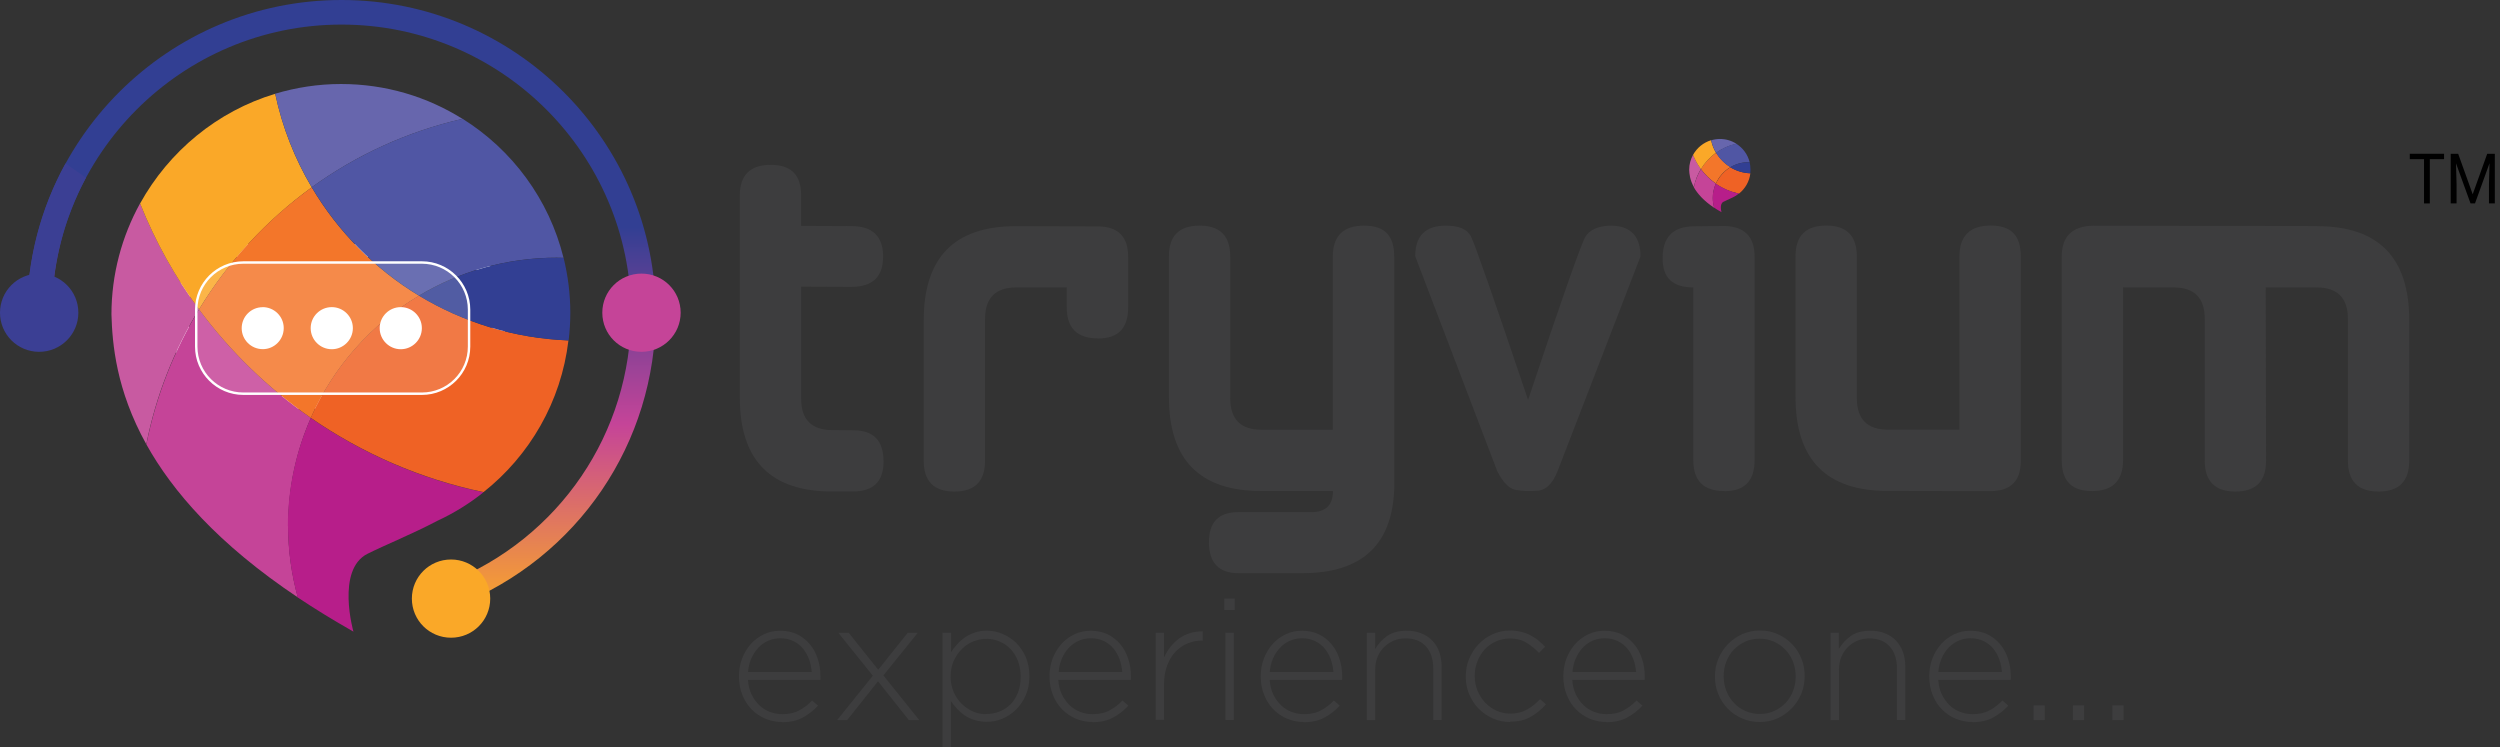 <svg xmlns="http://www.w3.org/2000/svg" width="358" height="107" viewBox="0 0 358 107" fill="none"><rect x="0" y="0" width="358" height="107" fill="#333333" stroke="none"/><path d="M349.99 22.79H347.95V29.13H347.12V22.79H345.08V22.02H349.99V22.79Z" fill="black"></path><path d="M352.01 22.02L354.09 27.82L356.17 22.02H357.26V29.13H356.42V26.36L356.5 23.37L354.42 29.13H353.78L351.7 23.39L351.78 26.36V29.13H350.94V22.02H352.02H352.01Z" fill="black"></path><path d="M40.8 46.75C40.8 48.67 39.24 50.23 37.32 50.23C35.4 50.23 33.84 48.67 33.84 46.75C33.84 44.83 35.4 43.27 37.32 43.27C39.24 43.27 40.8 44.83 40.8 46.75Z" fill="white"></path><path d="M52.24 46.75C52.24 48.67 50.68 50.23 48.76 50.23C46.84 50.23 45.28 48.67 45.28 46.75C45.28 44.83 46.84 43.27 48.76 43.27C50.68 43.27 52.24 44.83 52.24 46.75Z" fill="white"></path><path d="M63.69 46.75C63.69 48.67 62.13 50.23 60.21 50.23C58.29 50.23 56.73 48.67 56.73 46.75C56.73 44.83 58.29 43.27 60.21 43.27C62.13 43.27 63.69 44.83 63.69 46.75Z" fill="white"></path><path d="M71.35 49.82C71.35 54.14 67.85 57.63 63.53 57.63H33.97C29.65 57.63 26.15 54.14 26.15 49.82V43.69C26.15 39.37 29.65 35.88 33.97 35.88H63.53C67.85 35.88 71.35 39.37 71.35 43.69V49.82Z" stroke="white" stroke-width="1.85" stroke-miterlimit="10"></path><path d="M20.06 29.12C17.45 33.85 15.96 39.28 15.96 45.03C16.08 49.24 16.63 55.84 20.95 63.62C22.32 56.66 24.93 50.14 28.5 44.28C25.07 39.64 22.22 34.55 20.06 29.12Z" fill="#C85AA1"></path><path d="M44.52 59.84C38.36 55.57 32.94 50.32 28.51 44.3C24.94 50.16 22.35 56.69 20.96 63.64C24.68 70.32 31.19 77.89 42.65 85.55C41.76 82.3 41.26 78.87 41.26 75.32C41.26 69.8 42.43 64.58 44.52 59.83V59.84Z" fill="#C54498"></path><path d="M41.24 75.32C41.24 78.87 41.74 82.29 42.63 85.55C45.07 87.18 47.71 88.8 50.61 90.45C50.61 90.45 48.09 81.59 52.63 79.3C55.19 78.02 58.94 76.52 62.65 74.57C65.02 73.47 67.23 72.1 69.24 70.49C60.2 68.61 51.83 64.92 44.5 59.85C42.41 64.58 41.22 69.82 41.22 75.34L41.24 75.32Z" fill="#B71E8A"></path><path d="M44.64 26.83C42.22 22.74 40.42 18.23 39.41 13.43C31.11 15.93 24.19 21.67 20.06 29.14C22.22 34.57 25.07 39.68 28.5 44.3C32.67 37.46 38.18 31.52 44.64 26.83Z" fill="#FAA828"></path><path d="M44.64 26.83C38.15 31.51 32.66 37.45 28.5 44.3C32.94 50.31 38.36 55.57 44.51 59.84C47.74 52.53 53.19 46.41 60 42.35C53.69 38.53 48.4 33.18 44.64 26.83Z" fill="#F3762A"></path><path d="M81.42 48.75C73.6 48.44 66.29 46.15 59.99 42.34C53.18 46.4 47.72 52.52 44.5 59.83C51.83 64.9 60.2 68.58 69.24 70.47C75.83 65.25 80.36 57.54 81.4 48.75H81.42Z" fill="#EF6225"></path><path d="M66.24 17.03C61.2 13.86 55.23 12.03 48.83 12.03C45.55 12.03 42.4 12.53 39.41 13.42C40.42 18.22 42.22 22.72 44.64 26.82C51.01 22.21 58.33 18.84 66.24 17.02V17.04V17.03Z" fill="#6766AD"></path><path d="M80.7 36.93C78.64 28.57 73.36 21.46 66.24 17.01C58.33 18.83 51.02 22.2 44.64 26.81C48.4 33.17 53.68 38.49 60 42.33C65.76 38.89 72.51 36.9 79.7 36.9C80.03 36.9 80.37 36.9 80.7 36.92L80.72 36.94L80.7 36.93Z" fill="#5056A4"></path><path d="M80.7 36.93C80.37 36.93 80.03 36.91 79.7 36.91C72.49 36.91 65.75 38.9 60 42.34C66.3 46.14 73.61 48.46 81.43 48.75C81.58 47.47 81.67 46.15 81.67 44.81C81.67 42.09 81.33 39.47 80.71 36.93H80.69H80.7Z" fill="#323F93"></path><path d="M37.61 43.98C39.27 43.98 40.63 45.32 40.63 46.98C40.63 48.64 39.29 50 37.63 50C35.97 50 34.61 48.66 34.61 47C34.61 45.34 35.95 43.99 37.61 43.99V43.98Z" fill="white"></path><path d="M50.53 46.99C50.53 48.65 49.17 50.01 47.51 50.01C45.85 50.01 44.49 48.66 44.49 46.99C44.49 45.32 45.85 43.98 47.51 43.98C49.17 43.98 50.53 45.33 50.53 46.99Z" fill="white"></path><path d="M60.41 46.99C60.41 48.65 59.05 50.01 57.39 50.01C55.73 50.01 54.37 48.66 54.37 46.99C54.37 45.32 55.73 43.98 57.39 43.98C59.05 43.98 60.41 45.33 60.41 46.99Z" fill="white"></path><g opacity="0.15"><path d="M67.17 49.63C67.17 53.36 64.15 56.38 60.41 56.38H34.86C31.12 56.38 28.1 53.36 28.1 49.63V44.34C28.1 40.61 31.12 37.59 34.86 37.59H60.41C64.15 37.59 67.17 40.62 67.17 44.34V49.63Z" fill="white"></path></g><path d="M67.17 49.63C67.17 53.36 64.15 56.38 60.41 56.38H34.86C31.12 56.38 28.1 53.36 28.1 49.63V44.34C28.1 40.61 31.12 37.59 34.86 37.59H60.41C64.15 37.59 67.17 40.62 67.17 44.34V49.63Z" stroke="white" stroke-width="0.35" stroke-miterlimit="10"></path><path d="M65.54 86.7L64.24 83.41C80.11 77.09 90.37 62 90.37 44.93C90.37 22.09 71.77 3.52 48.9 3.52C26.03 3.52 7.43 22.12 7.43 44.93H3.9C3.88 20.16 24.07 0 48.9 0C73.73 0 93.9 20.16 93.9 44.93C93.9 63.45 82.77 79.84 65.54 86.7Z" fill="url(#paint0_linear_30_133)"></path><path d="M97.47 44.78C97.47 47.86 94.97 50.38 91.86 50.38C88.75 50.38 86.25 47.88 86.25 44.78C86.25 41.68 88.75 39.18 91.86 39.18C94.97 39.18 97.47 41.68 97.47 44.78Z" fill="#C54498"></path><path d="M64.59 80.12C67.68 80.12 70.2 82.62 70.2 85.72C70.2 88.82 67.7 91.32 64.59 91.32C61.48 91.32 58.98 88.82 58.98 85.72C58.98 82.62 61.48 80.12 64.59 80.12Z" fill="#FAA828"></path><path d="M3.88 44.93H7.41C7.41 37.89 9.18 31.26 12.3 25.45L9.38 23.41C5.86 29.8 3.87 37.13 3.87 44.91V44.93H3.88Z" fill="#3B3F94"></path><path d="M11.22 44.78C11.22 47.86 8.72 50.38 5.61 50.38C2.5 50.38 0 47.88 0 44.78C0 41.68 2.5 39.18 5.61 39.18C8.72 39.18 11.22 41.68 11.22 44.78Z" fill="#3B3F94"></path><path d="M111.98 103.39C111.16 103.39 110.38 103.24 109.63 102.93C108.89 102.62 108.22 102.18 107.66 101.61C107.09 101.04 106.65 100.36 106.32 99.55C105.99 98.74 105.82 97.85 105.82 96.88V96.83C105.82 95.94 105.97 95.08 106.27 94.29C106.58 93.5 106.99 92.82 107.52 92.22C108.05 91.64 108.67 91.17 109.39 90.83C110.11 90.49 110.9 90.32 111.74 90.32C112.58 90.32 113.42 90.49 114.13 90.82C114.83 91.16 115.43 91.63 115.93 92.21C116.43 92.79 116.82 93.49 117.08 94.28C117.35 95.07 117.49 95.92 117.49 96.87V97.13C117.49 97.13 117.49 97.27 117.47 97.37H107.11C107.16 98.16 107.33 98.84 107.62 99.44C107.91 100.04 108.29 100.55 108.72 100.98C109.17 101.41 109.66 101.72 110.23 101.94C110.8 102.16 111.4 102.27 112.01 102.27C112.99 102.27 113.83 102.08 114.5 101.7C115.19 101.32 115.79 100.86 116.3 100.31L117.14 101.05C116.51 101.74 115.78 102.3 114.96 102.75C114.15 103.2 113.16 103.42 111.96 103.42L111.98 103.4V103.39ZM116.24 96.26C116.19 95.63 116.07 95.01 115.86 94.43C115.65 93.85 115.36 93.33 115 92.89C114.64 92.44 114.18 92.08 113.63 91.81C113.08 91.54 112.46 91.4 111.74 91.4C111.12 91.4 110.54 91.52 109.99 91.76C109.44 92 108.98 92.34 108.58 92.77C108.19 93.2 107.84 93.71 107.58 94.31C107.32 94.91 107.17 95.54 107.12 96.23H116.25L116.23 96.26H116.24Z" fill="#3D3D3E"></path><path d="M124.97 96.74L120.05 90.62H121.54L125.76 95.91L129.98 90.62H131.42L126.5 96.72L131.63 103.11H130.14L125.73 97.56L121.32 103.11H119.88L125.01 96.74H124.98H124.97Z" fill="#3D3D3E"></path><path d="M134.99 90.61H136.19V93.4C136.45 92.99 136.76 92.59 137.1 92.22C137.44 91.84 137.82 91.52 138.23 91.24C138.64 90.96 139.12 90.74 139.62 90.57C140.13 90.4 140.7 90.31 141.32 90.31C142.08 90.31 142.81 90.46 143.53 90.76C144.25 91.05 144.9 91.48 145.49 92.03C146.06 92.6 146.52 93.26 146.88 94.07C147.22 94.88 147.41 95.78 147.41 96.79V96.84C147.41 97.85 147.24 98.76 146.88 99.56C146.54 100.36 146.07 101.05 145.49 101.62C144.92 102.18 144.27 102.61 143.53 102.92C142.81 103.23 142.07 103.36 141.32 103.36C140.7 103.36 140.12 103.28 139.6 103.12C139.07 102.97 138.6 102.74 138.19 102.47C137.78 102.2 137.4 101.87 137.06 101.51C136.72 101.15 136.43 100.77 136.17 100.38V106.99H134.97V90.58L134.99 90.6V90.61ZM141.23 102.24C141.92 102.24 142.57 102.12 143.17 101.88C143.77 101.64 144.28 101.28 144.73 100.84C145.18 100.38 145.52 99.83 145.78 99.16C146.04 98.49 146.16 97.76 146.16 96.92V96.87C146.16 96.05 146.02 95.31 145.77 94.64C145.51 93.97 145.15 93.41 144.71 92.94C144.27 92.47 143.73 92.12 143.13 91.86C142.53 91.6 141.91 91.48 141.24 91.48C140.57 91.48 139.95 91.62 139.34 91.87C138.72 92.13 138.17 92.5 137.71 92.97C137.23 93.45 136.85 94.01 136.56 94.67C136.27 95.32 136.13 96.06 136.13 96.85V96.9C136.13 97.71 136.28 98.42 136.56 99.09C136.85 99.74 137.23 100.31 137.71 100.79C138.19 101.25 138.72 101.61 139.34 101.89C139.94 102.15 140.58 102.27 141.24 102.27V102.25L141.23 102.24Z" fill="#3D3D3E"></path><path d="M156.45 103.39C155.63 103.39 154.85 103.24 154.1 102.93C153.36 102.62 152.69 102.18 152.13 101.61C151.56 101.04 151.12 100.36 150.79 99.55C150.46 98.74 150.29 97.85 150.29 96.88V96.83C150.29 95.94 150.44 95.08 150.74 94.29C151.05 93.5 151.46 92.82 151.99 92.22C152.52 91.64 153.14 91.17 153.86 90.83C154.58 90.49 155.37 90.32 156.21 90.32C157.05 90.32 157.89 90.49 158.59 90.82C159.29 91.16 159.89 91.63 160.39 92.21C160.89 92.79 161.28 93.49 161.54 94.28C161.81 95.07 161.95 95.92 161.95 96.87V97.13C161.95 97.13 161.95 97.27 161.93 97.37H151.55C151.6 98.16 151.77 98.84 152.06 99.44C152.35 100.04 152.73 100.55 153.16 100.98C153.61 101.41 154.1 101.72 154.67 101.94C155.24 102.16 155.84 102.27 156.45 102.27C157.43 102.27 158.27 102.08 158.94 101.7C159.63 101.32 160.23 100.86 160.74 100.31L161.58 101.05C160.95 101.74 160.23 102.3 159.4 102.75C158.59 103.2 157.6 103.42 156.4 103.42L156.43 103.4L156.45 103.39ZM160.71 96.26C160.66 95.63 160.54 95.01 160.33 94.43C160.12 93.85 159.83 93.33 159.47 92.89C159.11 92.44 158.65 92.08 158.1 91.81C157.57 91.54 156.93 91.4 156.21 91.4C155.59 91.4 155.01 91.52 154.46 91.76C153.93 92 153.45 92.34 153.05 92.77C152.66 93.2 152.31 93.71 152.06 94.31C151.8 94.91 151.65 95.54 151.6 96.23H160.73L160.71 96.26Z" fill="#3D3D3E"></path><path d="M165.49 90.61H166.69V94.16C166.93 93.61 167.24 93.1 167.62 92.62C168 92.14 168.43 91.75 168.89 91.4C169.37 91.06 169.88 90.82 170.45 90.65C171.02 90.48 171.6 90.41 172.23 90.41V91.73H172.11C171.39 91.73 170.7 91.87 170.05 92.14C169.4 92.41 168.82 92.81 168.32 93.34C167.82 93.87 167.43 94.52 167.14 95.29C166.85 96.06 166.69 96.95 166.69 97.96V103.08H165.49V90.59V90.61Z" fill="#3D3D3E"></path><path d="M175.32 85.72H176.81V87.36H175.32V85.72ZM175.48 90.61H176.68V103.1H175.48V90.61Z" fill="#3D3D3E"></path><path d="M186.7 103.39C185.88 103.39 185.1 103.24 184.35 102.93C183.6 102.62 182.94 102.18 182.38 101.61C181.81 101.04 181.37 100.36 181.04 99.55C180.71 98.74 180.54 97.85 180.54 96.88V96.83C180.54 95.94 180.69 95.08 180.99 94.29C181.3 93.5 181.71 92.82 182.24 92.22C182.77 91.64 183.39 91.17 184.11 90.83C184.83 90.49 185.62 90.32 186.46 90.32C187.3 90.32 188.14 90.49 188.84 90.82C189.54 91.16 190.14 91.63 190.64 92.21C191.14 92.79 191.53 93.49 191.79 94.28C192.06 95.07 192.2 95.92 192.2 96.87V97.13C192.2 97.13 192.2 97.27 192.18 97.37H181.82C181.87 98.16 182.04 98.84 182.33 99.44C182.62 100.04 183 100.55 183.43 100.98C183.88 101.41 184.37 101.72 184.94 101.94C185.51 102.16 186.11 102.27 186.72 102.27C187.7 102.27 188.54 102.08 189.21 101.7C189.9 101.32 190.5 100.86 191.01 100.31L191.85 101.05C191.22 101.74 190.5 102.3 189.67 102.75C188.86 103.2 187.85 103.42 186.67 103.42L186.69 103.4L186.7 103.39ZM190.95 96.26C190.9 95.63 190.78 95.01 190.57 94.43C190.36 93.85 190.07 93.33 189.71 92.89C189.35 92.44 188.89 92.08 188.34 91.81C187.79 91.54 187.17 91.4 186.45 91.4C185.83 91.4 185.25 91.52 184.7 91.76C184.17 92 183.69 92.34 183.29 92.77C182.89 93.2 182.55 93.71 182.29 94.31C182.03 94.91 181.88 95.54 181.83 96.23H190.96L190.94 96.26H190.95Z" fill="#3D3D3E"></path><path d="M195.72 90.61H196.92V92.94C197.35 92.2 197.92 91.59 198.64 91.07C199.36 90.57 200.29 90.32 201.44 90.32C202.23 90.32 202.93 90.44 203.55 90.7C204.17 90.96 204.7 91.3 205.13 91.76C205.56 92.22 205.89 92.75 206.11 93.39C206.33 94.02 206.44 94.71 206.44 95.46V103.1H205.24V95.68C205.24 94.4 204.9 93.35 204.21 92.58C203.52 91.81 202.54 91.42 201.28 91.42C200.66 91.42 200.08 91.52 199.56 91.75C199.05 91.97 198.58 92.28 198.19 92.68C197.79 93.07 197.49 93.54 197.26 94.08C197.04 94.63 196.93 95.23 196.93 95.88V103.11H195.73V90.62L195.72 90.61Z" fill="#3D3D3E"></path><path d="M216.24 103.39C215.35 103.39 214.51 103.22 213.74 102.86C212.97 102.52 212.3 102.04 211.72 101.46C211.15 100.88 210.71 100.19 210.38 99.4C210.05 98.61 209.9 97.79 209.9 96.9V96.85C209.9 95.98 210.05 95.14 210.38 94.35C210.71 93.56 211.15 92.88 211.72 92.26C212.29 91.66 212.96 91.18 213.74 90.82C214.51 90.48 215.35 90.29 216.24 90.29C216.82 90.29 217.37 90.36 217.85 90.48C218.33 90.6 218.78 90.77 219.19 90.99C219.6 91.21 219.98 91.45 220.31 91.73C220.64 92 220.96 92.3 221.25 92.62L220.39 93.49C219.84 92.94 219.26 92.44 218.61 92.05C217.96 91.64 217.17 91.43 216.23 91.43C215.51 91.43 214.84 91.57 214.24 91.84C213.62 92.11 213.09 92.49 212.64 92.97C212.19 93.45 211.83 94.01 211.58 94.67C211.32 95.32 211.18 96.02 211.18 96.76V96.81C211.18 97.56 211.32 98.27 211.59 98.92C211.86 99.57 212.22 100.15 212.69 100.63C213.15 101.11 213.7 101.5 214.32 101.78C214.94 102.06 215.61 102.19 216.33 102.19C217.22 102.19 217.99 101.99 218.7 101.59C219.4 101.2 220 100.7 220.54 100.12L221.38 100.86C220.75 101.58 220.03 102.18 219.2 102.64C218.39 103.12 217.42 103.34 216.27 103.34L216.25 103.39H216.24Z" fill="#3D3D3E"></path><path d="M230.03 103.39C229.21 103.39 228.43 103.24 227.68 102.93C226.92 102.62 226.27 102.18 225.71 101.61C225.14 101.04 224.7 100.36 224.37 99.55C224.04 98.74 223.87 97.85 223.87 96.88V96.83C223.87 95.94 224.02 95.08 224.32 94.29C224.63 93.5 225.04 92.82 225.57 92.22C226.1 91.64 226.72 91.17 227.44 90.83C228.16 90.49 228.95 90.32 229.79 90.32C230.63 90.32 231.47 90.49 232.17 90.82C232.87 91.16 233.47 91.63 233.97 92.21C234.47 92.79 234.86 93.49 235.12 94.28C235.39 95.07 235.53 95.92 235.53 96.87V97.13C235.53 97.13 235.53 97.27 235.51 97.37H225.15C225.2 98.16 225.37 98.84 225.66 99.44C225.95 100.04 226.33 100.55 226.76 100.98C227.21 101.41 227.7 101.72 228.27 101.94C228.84 102.16 229.44 102.27 230.06 102.27C231.04 102.27 231.88 102.08 232.55 101.7C233.24 101.32 233.84 100.86 234.35 100.31L235.19 101.05C234.56 101.74 233.84 102.3 233.01 102.75C232.2 103.2 231.19 103.42 230.01 103.42L230.03 103.4V103.39ZM234.29 96.26C234.24 95.63 234.12 95.01 233.91 94.43C233.7 93.85 233.41 93.33 233.05 92.89C232.69 92.44 232.23 92.08 231.68 91.81C231.13 91.54 230.51 91.4 229.79 91.4C229.17 91.4 228.59 91.52 228.04 91.76C227.49 92 227.03 92.34 226.63 92.77C226.24 93.2 225.89 93.71 225.64 94.31C225.38 94.91 225.23 95.54 225.18 96.23H234.31L234.29 96.26Z" fill="#3D3D3E"></path><path d="M251.98 103.39C251.05 103.39 250.2 103.22 249.42 102.86C248.65 102.52 247.96 102.04 247.4 101.46C246.83 100.88 246.39 100.19 246.06 99.4C245.73 98.61 245.58 97.79 245.58 96.9V96.85C245.58 95.98 245.73 95.14 246.06 94.35C246.39 93.56 246.83 92.88 247.42 92.26C248 91.66 248.69 91.18 249.46 90.82C250.25 90.48 251.11 90.29 252.03 90.29C252.95 90.29 253.81 90.46 254.59 90.82C255.36 91.16 256.05 91.64 256.61 92.22C257.18 92.8 257.62 93.49 257.95 94.28C258.28 95.07 258.43 95.89 258.43 96.78V96.83C258.43 97.7 258.28 98.54 257.95 99.33C257.62 100.12 257.18 100.8 256.59 101.42C256.01 102.02 255.32 102.5 254.55 102.86C253.78 103.22 252.9 103.39 251.98 103.39ZM252.01 102.24C252.75 102.24 253.43 102.1 254.07 101.81C254.7 101.52 255.24 101.14 255.7 100.66C256.15 100.18 256.51 99.61 256.76 98.96C257.02 98.31 257.14 97.62 257.14 96.89V96.84C257.14 96.09 257 95.38 256.75 94.73C256.49 94.08 256.11 93.5 255.65 93.02C255.19 92.54 254.64 92.15 254 91.87C253.37 91.6 252.7 91.46 251.96 91.46C251.22 91.46 250.54 91.6 249.9 91.89C249.27 92.18 248.73 92.56 248.27 93.04C247.82 93.52 247.46 94.08 247.21 94.74C246.95 95.39 246.83 96.08 246.83 96.81V96.86C246.83 97.61 246.97 98.32 247.23 98.97C247.49 99.62 247.85 100.2 248.33 100.68C248.79 101.18 249.34 101.55 249.98 101.83C250.61 102.1 251.3 102.24 252.02 102.24H252.01Z" fill="#3D3D3E"></path><path d="M262.12 90.61H263.32V92.94C263.75 92.2 264.31 91.59 265.04 91.07C265.76 90.57 266.69 90.32 267.84 90.32C268.63 90.32 269.33 90.44 269.95 90.7C270.57 90.96 271.1 91.3 271.53 91.76C271.96 92.22 272.28 92.75 272.51 93.39C272.73 94.02 272.84 94.71 272.84 95.46V103.1H271.64V95.68C271.64 94.4 271.3 93.35 270.61 92.58C269.92 91.81 268.95 91.42 267.68 91.42C267.06 91.42 266.48 91.52 265.97 91.75C265.46 91.97 264.99 92.28 264.6 92.68C264.21 93.07 263.9 93.54 263.67 94.08C263.45 94.63 263.34 95.23 263.34 95.88V103.11H262.14V90.62L262.12 90.61Z" fill="#3D3D3E"></path><path d="M282.43 103.39C281.61 103.39 280.83 103.24 280.08 102.93C279.33 102.62 278.67 102.18 278.11 101.61C277.54 101.04 277.1 100.36 276.77 99.55C276.44 98.74 276.27 97.85 276.27 96.88V96.83C276.27 95.94 276.42 95.08 276.72 94.29C277.03 93.5 277.44 92.82 277.97 92.22C278.5 91.64 279.12 91.17 279.84 90.83C280.56 90.49 281.35 90.32 282.19 90.32C283.03 90.32 283.87 90.49 284.58 90.82C285.28 91.16 285.88 91.63 286.38 92.21C286.88 92.79 287.27 93.49 287.53 94.28C287.8 95.07 287.94 95.92 287.94 96.87V97.13C287.94 97.13 287.94 97.27 287.92 97.37H277.56C277.61 98.16 277.78 98.84 278.07 99.44C278.36 100.04 278.74 100.55 279.17 100.98C279.62 101.41 280.11 101.72 280.68 101.94C281.25 102.16 281.85 102.27 282.46 102.27C283.44 102.27 284.28 102.08 284.95 101.7C285.64 101.32 286.24 100.86 286.75 100.31L287.59 101.05C286.96 101.74 286.24 102.3 285.41 102.75C284.6 103.2 283.59 103.42 282.41 103.42L282.43 103.4V103.39ZM286.68 96.26C286.63 95.63 286.51 95.01 286.3 94.43C286.09 93.85 285.8 93.33 285.44 92.89C285.08 92.44 284.62 92.08 284.07 91.81C283.54 91.54 282.9 91.4 282.18 91.4C281.56 91.4 280.98 91.52 280.43 91.76C279.9 92 279.42 92.34 279.02 92.77C278.61 93.2 278.28 93.71 278.03 94.31C277.77 94.91 277.62 95.54 277.57 96.23H286.7L286.68 96.26Z" fill="#3D3D3E"></path><path d="M291.2 101.02H292.81V103.11H291.2V101.02Z" fill="#3D3D3E"></path><path d="M296.84 101.02H298.45V103.11H296.84V101.02Z" fill="#3D3D3E"></path><path d="M302.49 101.02H304.1V103.11H302.49V101.02Z" fill="#3D3D3E"></path><path d="M126.53 66.06C126.53 68.94 125.07 70.38 122.14 70.38H119.12C110.34 70.38 105.94 65.89 105.94 56.93V28C105.94 25.09 107.42 23.61 110.33 23.61C113.28 23.59 114.74 25.05 114.72 28V32.35L121.86 32.38C124.93 32.36 126.46 33.82 126.46 36.73C126.46 39.64 124.98 41.03 122.02 41.08L114.73 41.05V57.12C114.73 60.1 116.22 61.59 119.21 61.59L122.2 61.62C125.08 61.62 126.52 63.09 126.52 66.04L126.54 66.06H126.53Z" fill="#3D3D3E"></path><path d="M157.24 48.46C154.25 48.46 152.76 46.99 152.76 44.02V41.16H145.54C142.55 41.16 141.06 42.67 141.06 45.67V65.95C141.06 68.91 139.6 70.39 136.67 70.39C133.74 70.39 132.28 68.93 132.28 66V45.84C132.28 36.88 136.67 32.39 145.46 32.39L157.16 32.42C160.09 32.42 161.55 33.86 161.55 36.75V44.03C161.55 46.99 160.13 48.47 157.26 48.47L157.24 48.45V48.46Z" fill="#3D3D3E"></path><path d="M199.67 36.75V69.13C199.67 77.76 195.28 82.08 186.49 82.08H177.36C174.55 82.08 173.14 80.62 173.12 77.69C173.1 74.79 174.49 73.34 177.31 73.34H187.76C189.84 73.34 190.88 72.35 190.88 70.31H180.57C171.79 70.31 167.39 65.82 167.39 56.86V36.7C167.39 33.77 168.85 32.31 171.78 32.31C174.71 32.31 176.17 33.78 176.17 36.75V57.03C176.17 60.03 177.66 61.54 180.65 61.54H190.86V36.75C190.86 33.79 192.35 32.31 195.34 32.31C198.33 32.31 199.65 33.78 199.65 36.75H199.67Z" fill="#3D3D3E"></path><path d="M234.91 36.75L223.06 67.43C222.36 69.21 221.43 70.14 220.3 70.26C219.15 70.36 218.09 70.33 217.11 70.17C216.13 70 215.22 69.09 214.4 67.45L202.66 36.7C202.66 33.77 204.12 32.31 207.05 32.31C208.9 32.31 210.1 32.82 210.64 33.85C211.17 34.88 213.9 42.67 218.82 57.27C223.69 42.67 226.44 34.88 227.04 33.89C227.64 32.9 228.84 32.37 230.61 32.31C233.48 32.31 234.92 33.78 234.92 36.75H234.91Z" fill="#3D3D3E"></path><path d="M246.92 70.32C243.95 70.32 242.48 68.85 242.48 65.88V41.16C239.51 41.16 238.05 39.76 238.09 36.93C238.09 33.97 239.55 32.46 242.48 32.41L246.87 32.36C249.8 32.41 251.26 33.88 251.26 36.76V65.9C251.26 68.86 249.82 70.34 246.94 70.34L246.92 70.32Z" fill="#3D3D3E"></path><path d="M289.38 36.75V66.01C289.38 68.89 287.92 70.33 284.99 70.33L270.3 70.3C261.51 70.3 257.12 65.81 257.12 56.85V36.69C257.12 33.76 258.58 32.3 261.51 32.3C264.44 32.3 265.9 33.77 265.9 36.74V57.02C265.9 60.02 267.39 61.53 270.38 61.53H280.59V36.74C280.59 33.78 282.08 32.3 285.07 32.3C288.06 32.3 289.38 33.77 289.38 36.74V36.76V36.75Z" fill="#3D3D3E"></path><path d="M331.82 32.39C340.6 32.39 345 36.88 345 45.84V66C345 68.91 343.54 70.39 340.61 70.39C337.68 70.39 336.22 68.92 336.22 65.95V45.67C336.22 42.67 334.73 41.16 331.74 41.16H324.45L324.5 66C324.5 68.91 323.04 70.39 320.11 70.39C317.18 70.39 315.72 68.92 315.72 65.95V45.67C315.72 42.67 314.24 41.16 311.28 41.16H304.02V65.88C304.02 68.84 302.54 70.32 299.58 70.32C296.62 70.32 295.24 68.85 295.24 65.88V36.74C295.24 33.86 296.73 32.39 299.72 32.32L331.84 32.37V32.39H331.82Z" fill="#3D3D3E"></path><path d="M245.73 21.88C244.85 22.51 244.13 23.3 243.57 24.21C244.17 25.02 244.89 25.72 245.71 26.28C246.14 25.3 246.88 24.48 247.79 23.93C246.95 23.42 246.25 22.7 245.73 21.86V21.88Z" fill="#F3762A"></path><path d="M250.66 24.82C249.61 24.79 248.64 24.48 247.79 23.96C246.88 24.51 246.16 25.33 245.71 26.31C246.69 27 247.82 27.47 249.02 27.73C249.9 27.03 250.51 26 250.65 24.83V24.81L250.66 24.82Z" fill="#EF6225"></path><path d="M242.44 22.18C242.1 22.81 241.89 23.53 241.89 24.3C241.91 24.87 241.98 25.74 242.56 26.78C242.75 25.85 243.09 24.98 243.57 24.19C243.11 23.57 242.73 22.89 242.44 22.17V22.18Z" fill="#C85AA1"></path><path d="M245.71 26.3C244.89 25.73 244.17 25.03 243.57 24.23C243.09 25.02 242.75 25.89 242.56 26.82C243.06 27.71 243.93 28.72 245.46 29.75C245.34 29.3 245.27 28.86 245.27 28.38C245.27 27.64 245.42 26.94 245.7 26.31H245.72L245.71 26.3Z" fill="#C54498"></path><path d="M245.27 28.37C245.27 28.85 245.34 29.3 245.46 29.74C245.79 29.96 246.15 30.17 246.52 30.39C246.52 30.39 246.18 29.21 246.79 28.9C247.13 28.73 247.63 28.52 248.13 28.27C248.44 28.12 248.75 27.94 249.01 27.72C247.81 27.46 246.68 26.97 245.7 26.3C245.43 26.93 245.25 27.64 245.25 28.37H245.27Z" fill="#B71E8A"></path><path d="M245.73 21.88C245.4 21.33 245.16 20.73 245.03 20.08C243.91 20.42 242.99 21.18 242.44 22.19C242.73 22.91 243.11 23.59 243.57 24.21C244.14 23.28 244.87 22.5 245.73 21.86V21.88Z" fill="#FAA828"></path><path d="M248.62 20.57C247.95 20.14 247.14 19.9 246.29 19.9C245.86 19.9 245.43 19.97 245.04 20.09C245.18 20.72 245.42 21.34 245.74 21.89C246.6 21.27 247.58 20.83 248.62 20.59V20.57Z" fill="#6766AD"></path><path d="M250.55 23.23C250.28 22.12 249.57 21.16 248.61 20.57C247.55 20.81 246.57 21.27 245.73 21.87C246.23 22.73 246.95 23.43 247.79 23.94C248.56 23.48 249.47 23.22 250.43 23.22H250.57H250.55V23.23Z" fill="#5056A4"></path><path d="M250.55 23.23H250.41C249.45 23.23 248.54 23.49 247.77 23.95C248.61 24.46 249.59 24.77 250.64 24.81C250.66 24.64 250.67 24.47 250.67 24.28C250.67 23.92 250.62 23.56 250.55 23.22V23.24V23.23Z" fill="#323F93"></path><defs><linearGradient id="paint0_linear_30_133" x1="48.9" y1="32.56" x2="48.9" y2="87.84" gradientUnits="userSpaceOnUse"><stop stop-color="#323F93"></stop><stop offset="0.51" stop-color="#C54498"></stop><stop offset="1" stop-color="#FAA828"></stop></linearGradient></defs></svg>